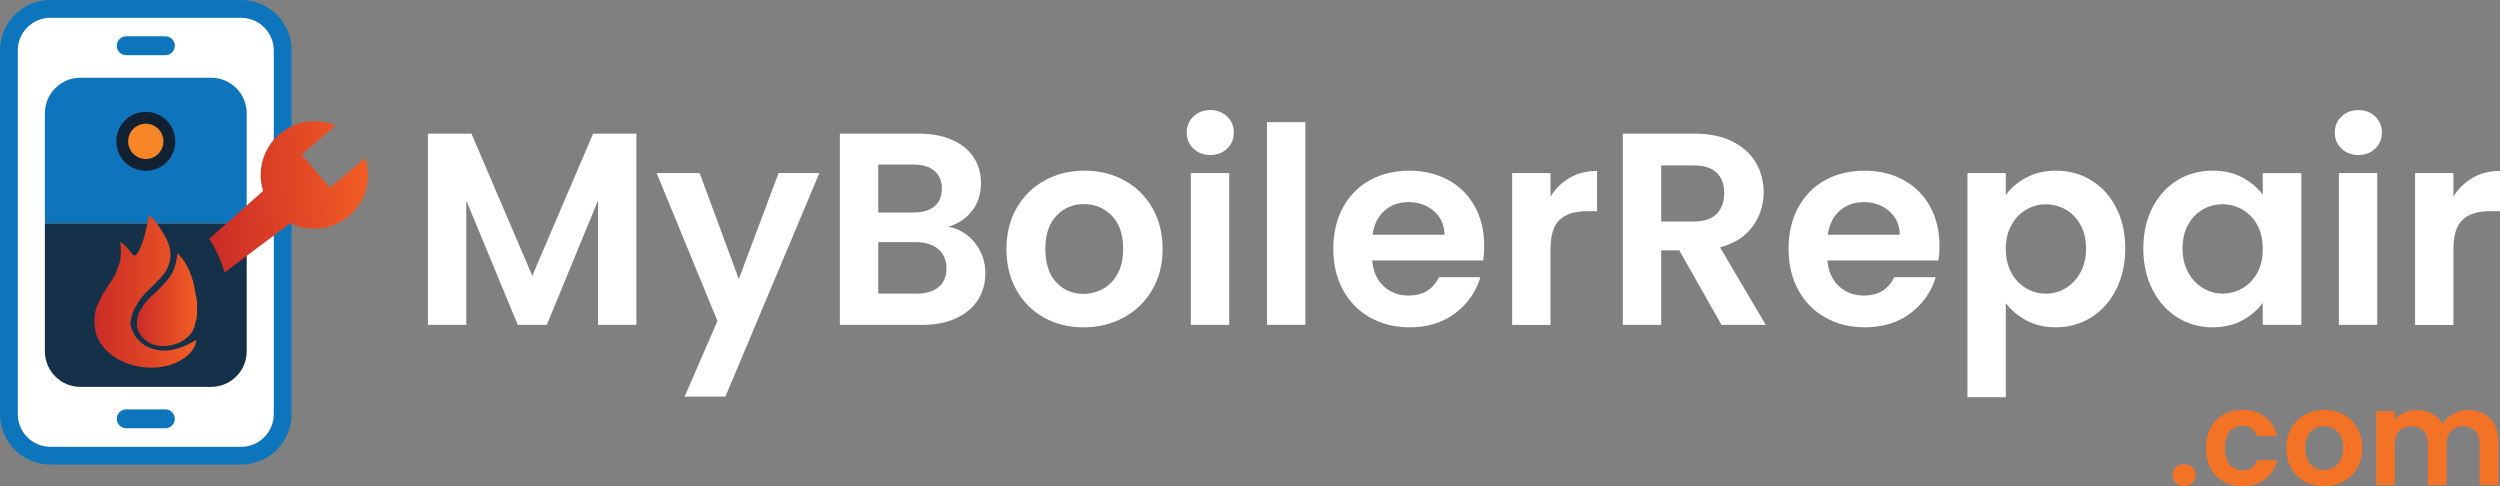 <?xml version="1.0" encoding="UTF-8"?>
<svg xmlns="http://www.w3.org/2000/svg" xmlns:xlink="http://www.w3.org/1999/xlink" version="1.1" id="Layer_1" x="0px" y="0px" viewBox="0 0 5696.2 1107.9" style="enable-background:new 0 0 5696.2 1107.9;" xml:space="preserve">
<rect x="0" y="0" width="5696.2" height="1107.9" fill="#808080" stroke="none"/>
<style type="text/css">
	.st0{fill:#FFFFFF;}
	.st1{fill:#0D75BC;}
	.st2{fill:#0E75BC;}
	.st3{fill:#153149;}
	.st4{fill:#F68625;}
	.st5{fill:#122131;}
	.st6{fill-rule:evenodd;clip-rule:evenodd;fill:url(#XMLID_00000057843080780080811450000015043063925909863342_);}
	.st7{fill-rule:evenodd;clip-rule:evenodd;fill:url(#XMLID_00000046298651632959723100000011727269440781636744_);}
	.st8{fill-rule:evenodd;clip-rule:evenodd;fill:url(#SVGID_1_);}
	.st9{fill:#F37225;}
</style>
<g>
	<g>
		<path class="st0" d="M114.9,1038.2c-52.2,0-94.6-42.5-94.6-94.6V114.9c0-52.2,42.5-94.6,94.6-94.6h434.5    c52.2,0,94.6,42.5,94.6,94.6v828.7c0,52.2-42.5,94.6-94.6,94.6H114.9z"></path>
		<path class="st1" d="M549.4,40.6c41,0,74.4,33.4,74.4,74.4v828.7c0,41-33.4,74.4-74.4,74.4H114.9c-41,0-74.4-33.4-74.4-74.4V114.9    c0-41,33.4-74.4,74.4-74.4H549.4 M549.4,0H114.9C51.4,0,0,51.4,0,114.9v828.7c0,63.5,51.4,114.9,114.9,114.9h434.5    c63.5,0,114.9-51.4,114.9-114.9V114.9C664.3,51.4,612.9,0,549.4,0L549.4,0z"></path>
	</g>
	<g>
		<path class="st1" d="M376.8,975.8h-89.2c-11.9,0-21.5-9.6-21.5-21.5v0c0-11.9,9.6-21.5,21.5-21.5h89.2c11.9,0,21.5,9.6,21.5,21.5    v0C398.3,966.2,388.6,975.8,376.8,975.8z"></path>
		<path class="st1" d="M376.8,125.7h-89.2c-11.9,0-21.5-9.6-21.5-21.5v0c0-11.9,9.6-21.5,21.5-21.5h89.2c11.9,0,21.5,9.6,21.5,21.5    v0C398.3,116.1,388.6,125.7,376.8,125.7z"></path>
	</g>
	<g>
		<g>
			<path class="st2" d="M562.1,509.2H102.2v-251c0-44.8,36.3-81.1,81.1-81.1H481c44.8,0,81.1,36.3,81.1,81.1V509.2z"></path>
		</g>
		<path class="st3" d="M102.2,508.8h459.9v291.6c0,44.8-36.3,81.1-81.1,81.1H183.3c-44.8,0-81.1-36.3-81.1-81.1V508.8z"></path>
	</g>
	<g>
		<circle class="st4" cx="332.2" cy="322" r="53.7"></circle>
		<path class="st5" d="M332.2,281.9c22.2,0,40.2,18,40.2,40.2c0,22.2-18,40.2-40.2,40.2S292,344.2,292,322    C292,299.8,310,281.9,332.2,281.9 M332.2,254.8c-37,0-67.2,30.1-67.2,67.2s30.1,67.2,67.2,67.2s67.2-30.1,67.2-67.2    S369.2,254.8,332.2,254.8L332.2,254.8z"></path>
	</g>
	<g id="XMLID_00000079465112231937992340000003910707044007122350_">
		
			<linearGradient id="XMLID_00000084508356603362653190000014535252165351828097_" gradientUnits="userSpaceOnUse" x1="215.174" y1="664.02" x2="447.627" y2="664.02">
			<stop offset="0" style="stop-color:#CB2B27"></stop>
			<stop offset="1" style="stop-color:#F15E24"></stop>
		</linearGradient>
		
			<path id="XMLID_00000034810803084321941020000014409743577333207720_" style="fill-rule:evenodd;clip-rule:evenodd;fill:url(#XMLID_00000084508356603362653190000014535252165351828097_);" d="    M297.4,739.9c-0.5-21.1,9.6-38.3,20.1-55.4c14.5-20.6,35.6-35.1,50.9-55c8.2-8,14-17.3,16.3-28.7c3.6-4.3,3-9.6,3.5-14.7    c1.7-20.5-6.2-38.3-16.6-55.1c-8.9-14.4-17.3-29.3-31.8-41.1c-1.3,6.2-2.2,10.2-3,14.2c-4.8,24.2-10,48.2-21.9,70.2    c-4.8,8.9-9.2,11.3-16.2,1.6c-6.4-8.8-13.2-17.7-25.1-24.9c3.5,16.3,1.3,29.9,0.4,43.6c-3.7,10.1-7.5,20.2-11.2,30.2    c-10.4,20.6-26.4,37.7-35.2,59.2c-10,17.3-14.1,35.7-11.6,55.6c-0.2,16.4,5.4,31.4,14.4,44.4c39.6,57.1,138,71.8,192.9,29.2    c12.1-9.4,21.2-20.8,24.4-38.9c-14.5,8.5-27.3,14.8-41,19.2C355.1,810.1,307.9,786.8,297.4,739.9z"></path>
		
			<linearGradient id="XMLID_00000115515281383350585130000013102772363559522177_" gradientUnits="userSpaceOnUse" x1="311.908" y1="682.745" x2="449.132" y2="682.745">
			<stop offset="0" style="stop-color:#CB2B27"></stop>
			<stop offset="1" style="stop-color:#F15E24"></stop>
		</linearGradient>
		
			<path id="XMLID_00000137099050755984520890000008166008393554517428_" style="fill-rule:evenodd;clip-rule:evenodd;fill:url(#XMLID_00000115515281383350585130000013102772363559522177_);" d="    M445.9,671.8c-5.1-35.5-15.2-68.7-41.6-95.1c-2.2,25.6-9.5,48-27.2,66.3c-7.1,7.4-14,14.9-21,22.3c-13,10.8-25.5,21.9-33.2,37.3    c-7.3,9-11,19.3-10.7,31c-1.9,17.5,6.3,30.3,18.9,41.2C367,806,439.5,781,444.5,737c4.4-11,5.4-22.5,4.1-34.2    C449.9,692.3,448.8,682,445.9,671.8z"></path>
	</g>
	<g>
		
			<linearGradient id="SVGID_1_" gradientUnits="userSpaceOnUse" x1="323.853" y1="121.926" x2="693.761" y2="121.926" gradientTransform="matrix(0.999 -5.515261e-02 5.515261e-02 0.999 141.414 352.743)">
			<stop offset="0" style="stop-color:#CB2B27"></stop>
			<stop offset="1" style="stop-color:#F15E24"></stop>
		</linearGradient>
		<path class="st8" d="M832.1,359.7l-79.9,68.1l-64.9-75.5l77.3-66.1c-41.7-17.7-91.5-11.8-128.1,19.6c-38,32.7-51.1,84-37,129.2    c-57.3,51.1-92.5,82.8-123.1,109c9.6,14.1,24.8,40.3,35.5,77.3c36.6-28.9,76.3-57.6,149.9-112.9c42.9,21.2,95.7,16.2,134-16.9    C835,458.1,847.7,405.2,832.1,359.7z"></path>
	</g>
	<g>
		<g>
			<path class="st0" d="M1450,304.5v435.7h-87.4V456.8l-116.7,283.4h-66.2l-117.3-283.4v283.4H975V304.5h99.2l138.6,323.9     l138.6-323.9H1450z"></path>
			<path class="st0" d="M1866.9,394.4l-214.1,509.3h-93l74.9-172.3l-138.6-337.1h98l89.3,241.6l90.5-241.6H1866.9z"></path>
			<path class="st0" d="M2221.4,553.5c15.8,20,23.7,42.9,23.7,68.7c0,23.3-5.7,43.8-17.2,61.5c-11.4,17.7-28,31.5-49.6,41.5     c-21.6,10-47.2,15-76.8,15h-187.9V304.5h179.8c29.5,0,55,4.8,76.5,14.4c21.4,9.6,37.7,22.9,48.7,39.9c11,17.1,16.5,36.4,16.5,58     c0,25.4-6.8,46.6-20.3,63.7c-13.5,17.1-31.5,29.1-54,36.2C2185.4,521.3,2205.6,533.6,2221.4,553.5z M2001.1,484.2h79.9     c20.8,0,36.8-4.7,48.1-14c11.2-9.4,16.9-22.8,16.9-40.3c0-17.5-5.6-31-16.9-40.6c-11.2-9.6-27.3-14.4-48.1-14.4h-79.9V484.2z      M2138.7,654c11.9-10,17.8-24.1,17.8-42.4c0-18.7-6.2-33.4-18.7-44c-12.5-10.6-29.3-15.9-50.6-15.9h-86.1V669h88     C2110.3,669,2126.9,664,2138.7,654z"></path>
			<path class="st0" d="M2378.7,723.6c-26.6-14.8-47.5-35.7-62.7-62.7c-15.2-27-22.8-58.3-22.8-93.6c0-35.4,7.8-66.6,23.4-93.6     c15.6-27,36.9-48,64-62.7c27-14.8,57.2-22.2,90.5-22.2c33.3,0,63.4,7.4,90.5,22.2c27,14.8,48.4,35.7,64,62.7     c15.6,27.1,23.4,58.3,23.4,93.6c0,35.4-8,66.6-24,93.6c-16,27.1-37.7,48-64.9,62.7c-27.3,14.8-57.7,22.2-91.4,22.2     C2435.3,745.8,2405.3,738.4,2378.7,723.6z M2513.2,658.1c13.9-7.7,25.1-19.2,33.4-34.6c8.3-15.4,12.5-34.1,12.5-56.2     c0-32.9-8.6-58.1-25.9-75.8c-17.3-17.7-38.4-26.5-63.4-26.5c-25,0-45.9,8.8-62.7,26.5c-16.9,17.7-25.3,43-25.3,75.8     c0,32.9,8.2,58.2,24.7,75.8c16.4,17.7,37.1,26.5,62.1,26.5C2484.4,669.6,2499.3,665.8,2513.2,658.1z"></path>
			<path class="st0" d="M2719.2,338.5c-10.2-9.8-15.3-21.9-15.3-36.5c0-14.6,5.1-26.7,15.3-36.5c10.2-9.8,23-14.7,38.4-14.7     c15.4,0,28.2,4.9,38.4,14.7c10.2,9.8,15.3,22,15.3,36.5c0,14.6-5.1,26.7-15.3,36.5c-10.2,9.8-23,14.7-38.4,14.7     C2742.2,353.2,2729.4,348.3,2719.2,338.5z M2800.7,394.4v345.8h-87.4V394.4H2800.7z"></path>
			<path class="st0" d="M2974.2,278.3v461.9h-87.4V278.3H2974.2z"></path>
			<path class="st0" d="M3379.3,593.5h-252.8c2.1,25,10.8,44.5,26.2,58.7c15.4,14.2,34.3,21.2,56.8,21.2c32.5,0,55.6-13.9,69.3-41.8     h94.3c-10,33.3-29.1,60.6-57.4,82.1c-28.3,21.4-63,32.1-104.2,32.1c-33.3,0-63.2-7.4-89.6-22.2c-26.4-14.8-47-35.7-61.8-62.7     c-14.8-27-22.2-58.3-22.2-93.6c0-35.8,7.3-67.2,21.8-94.2c14.6-27,35-47.8,61.2-62.4c26.2-14.6,56.4-21.8,90.5-21.8     c32.9,0,62.3,7.1,88.3,21.2c26,14.1,46.2,34.2,60.5,60.2c14.4,26,21.5,55.9,21.5,89.6C3381.8,572.2,3380.9,583.5,3379.3,593.5z      M3291.3,534.8c-0.4-22.5-8.5-40.5-24.3-54c-15.8-13.5-35.2-20.3-58-20.3c-21.6,0-39.8,6.6-54.6,19.7     c-14.8,13.1-23.8,31.3-27.1,54.6H3291.3z"></path>
			<path class="st0" d="M3576.8,405c18.1-10.4,38.8-15.6,62.1-15.6v91.8h-23.1c-27.5,0-48.2,6.5-62.1,19.4     c-13.9,12.9-20.9,35.4-20.9,67.4v172.3h-87.4V394.4h87.4V448C3544,429.7,3558.7,415.4,3576.8,405z"></path>
			<path class="st0" d="M3922.3,740.2l-96.1-169.8H3785v169.8h-87.4V304.5h163.5c33.7,0,62.4,5.9,86.1,17.8     c23.7,11.9,41.5,27.9,53.4,48.1c11.9,20.2,17.8,42.8,17.8,67.7c0,28.7-8.3,54.6-25,77.7c-16.6,23.1-41.4,39-74.3,47.8     l104.2,176.6H3922.3z M3785,504.8h73c23.7,0,41.4-5.7,53.1-17.2c11.6-11.4,17.5-27.4,17.5-47.8c0-20-5.8-35.5-17.5-46.5     c-11.7-11-29.3-16.5-53.1-16.5h-73V504.8z"></path>
			<path class="st0" d="M4416.6,593.5h-252.8c2.1,25,10.8,44.5,26.2,58.7c15.4,14.2,34.3,21.2,56.8,21.2c32.5,0,55.6-13.9,69.3-41.8     h94.3c-10,33.3-29.1,60.6-57.4,82.1c-28.3,21.4-63,32.1-104.2,32.1c-33.3,0-63.2-7.4-89.6-22.2c-26.4-14.8-47-35.7-61.8-62.7     c-14.8-27-22.2-58.3-22.2-93.6c0-35.8,7.3-67.2,21.8-94.2c14.6-27,35-47.8,61.2-62.4c26.2-14.6,56.4-21.8,90.5-21.8     c32.9,0,62.3,7.1,88.3,21.2c26,14.1,46.2,34.2,60.5,60.2c14.4,26,21.5,55.9,21.5,89.6C4419.1,572.2,4418.3,583.5,4416.6,593.5z      M4328.6,534.8c-0.4-22.5-8.5-40.5-24.3-54c-15.8-13.5-35.2-20.3-58-20.3c-21.6,0-39.8,6.6-54.6,19.7     c-14.8,13.1-23.8,31.3-27.1,54.6H4328.6z"></path>
			<path class="st0" d="M4616.7,404.7c19.8-10.6,42.3-15.9,67.7-15.9c29.5,0,56.3,7.3,80.2,21.8c23.9,14.6,42.9,35.3,56.8,62.1     c13.9,26.8,20.9,58,20.9,93.3c0,35.4-7,66.7-20.9,93.9c-13.9,27.3-32.9,48.4-56.8,63.4c-23.9,15-50.7,22.5-80.2,22.5     c-25.4,0-47.7-5.2-67.1-15.6s-35.1-23.5-47.1-39.3v214.1h-87.4V394.4h87.4v49.9C4581.4,428.5,4596.9,415.3,4616.7,404.7z      M4740.2,512c-8.5-15.2-19.8-26.7-33.7-34.6c-13.9-7.9-29-11.9-45.3-11.9c-15.8,0-30.7,4.1-44.6,12.2     c-13.9,8.1-25.2,19.9-33.7,35.3c-8.5,15.4-12.8,33.5-12.8,54.3c0,20.8,4.3,38.9,12.8,54.3c8.5,15.4,19.8,27.1,33.7,35.3     c13.9,8.1,28.8,12.2,44.6,12.2c16.2,0,31.3-4.2,45.3-12.5c13.9-8.3,25.2-20.2,33.7-35.6c8.5-15.4,12.8-33.7,12.8-54.9     C4753,545.2,4748.8,527.2,4740.2,512z"></path>
			<path class="st0" d="M4904.4,473c13.9-27,32.9-47.8,56.8-62.4c23.9-14.6,50.7-21.8,80.2-21.8c25.8,0,48.4,5.2,67.7,15.6     c19.4,10.4,34.8,23.5,46.5,39.3v-49.3h88v345.8h-88v-50.6c-11.2,16.2-26.7,29.7-46.5,40.3c-19.8,10.6-42.6,15.9-68.3,15.9     c-29.1,0-55.7-7.5-79.6-22.5c-23.9-15-42.9-36.1-56.8-63.4c-13.9-27.2-20.9-58.6-20.9-93.9C4883.5,531.1,4890.5,500.1,4904.4,473     z M5143.2,512.6c-8.3-15.2-19.6-26.8-33.7-35c-14.1-8.1-29.3-12.2-45.6-12.2c-16.2,0-31.2,4-44.9,11.9     c-13.7,7.9-24.9,19.5-33.4,34.6c-8.5,15.2-12.8,33.2-12.8,54c0,20.8,4.3,39,12.8,54.6c8.5,15.6,19.8,27.6,33.7,35.9     c13.9,8.3,28.8,12.5,44.6,12.5c16.2,0,31.4-4.1,45.6-12.2c14.1-8.1,25.4-19.8,33.7-35c8.3-15.2,12.5-33.4,12.5-54.6     C5155.6,546,5151.5,527.8,5143.2,512.6z"></path>
			<path class="st0" d="M5335.1,338.5c-10.2-9.8-15.3-21.9-15.3-36.5c0-14.6,5.1-26.7,15.3-36.5c10.2-9.8,23-14.7,38.4-14.7     c15.4,0,28.2,4.9,38.4,14.7c10.2,9.8,15.3,22,15.3,36.5c0,14.6-5.1,26.7-15.3,36.5c-10.2,9.8-23,14.7-38.4,14.7     C5358.1,353.2,5345.3,348.3,5335.1,338.5z M5416.5,394.4v345.8h-87.4V394.4H5416.5z"></path>
			<path class="st0" d="M5634.1,405c18.1-10.4,38.8-15.6,62.1-15.6v91.8h-23.1c-27.5,0-48.2,6.5-62.1,19.4     c-13.9,12.9-20.9,35.4-20.9,67.4v172.3h-87.4V394.4h87.4V448C5601.3,429.7,5616,415.4,5634.1,405z"></path>
		</g>
		<g>
			<path class="st9" d="M4957.6,1100.1c-5-4.8-7.5-10.7-7.5-17.8c0-7.1,2.5-13,7.5-17.8c5-4.8,11.3-7.1,19-7.1     c7.5,0,13.7,2.4,18.6,7.1c4.9,4.8,7.3,10.7,7.3,17.8c0,7.1-2.4,13-7.3,17.8c-4.9,4.8-11.1,7.1-18.6,7.1     C4968.9,1107.3,4962.6,1104.9,4957.6,1100.1z"></path>
			<path class="st9" d="M5036.5,975.1c7.1-13.1,16.9-23.2,29.5-30.4c12.6-7.2,27-10.8,43.2-10.8c20.9,0,38.2,5.2,51.9,15.7     c13.7,10.4,22.9,25.1,27.5,44h-45.9c-2.4-7.3-6.5-13-12.3-17.2c-5.8-4.2-12.9-6.2-21.4-6.2c-12.2,0-21.8,4.4-28.9,13.2     c-7.1,8.8-10.6,21.3-10.6,37.6c0,16,3.5,28.4,10.6,37.3c7.1,8.8,16.7,13.2,28.9,13.2c17.2,0,28.5-7.7,33.8-23.1h45.9     c-4.7,18.3-13.9,32.8-27.7,43.5c-13.8,10.7-31,16.1-51.7,16.1c-16.2,0-30.6-3.6-43.2-10.8c-12.6-7.2-22.4-17.3-29.5-30.4     c-7.1-13.1-10.6-28.3-10.6-45.8S5029.4,988.2,5036.5,975.1z"></path>
			<path class="st9" d="M5251,1097.1c-13-7.2-23.2-17.4-30.6-30.6c-7.4-13.2-11.1-28.4-11.1-45.6c0-17.2,3.8-32.4,11.4-45.6     c7.6-13.2,18-23.4,31.2-30.6c13.2-7.2,27.9-10.8,44.1-10.8c16.2,0,30.9,3.6,44.1,10.8c13.2,7.2,23.6,17.4,31.2,30.6     c7.6,13.2,11.4,28.4,11.4,45.6c0,17.2-3.9,32.4-11.7,45.6c-7.8,13.2-18.4,23.4-31.6,30.6c-13.3,7.2-28.1,10.8-44.6,10.8     C5278.5,1107.9,5263.9,1104.3,5251,1097.1z M5316.5,1065.2c6.8-3.7,12.2-9.4,16.3-16.9c4.1-7.5,6.1-16.6,6.1-27.4     c0-16-4.2-28.3-12.6-37c-8.4-8.6-18.7-12.9-30.9-12.9c-12.2,0-22.4,4.3-30.6,12.9c-8.2,8.6-12.3,20.9-12.3,37c0,16,4,28.3,12,37     c8,8.6,18.1,12.9,30.3,12.9C5302.5,1070.8,5309.7,1068.9,5316.5,1065.2z"></path>
			<path class="st9" d="M5673.3,953.2c12.7,12.7,19,30.4,19,53.1v98.9h-42.6v-93.1c0-13.2-3.3-23.3-10-30.3     c-6.7-7-15.8-10.5-27.4-10.5c-11.6,0-20.7,3.5-27.5,10.5c-6.8,7-10.2,17.1-10.2,30.3v93.1H5532v-93.1c0-13.2-3.3-23.3-10-30.3     c-6.7-7-15.8-10.5-27.4-10.5c-11.8,0-21,3.5-27.8,10.5c-6.8,7-10.2,17.1-10.2,30.3v93.1H5414V936.6h42.6V957     c5.5-7.1,12.5-12.7,21.1-16.7c8.6-4.1,18.1-6.1,28.4-6.1c13.2,0,24.9,2.8,35.3,8.4c10.3,5.6,18.4,13.5,24,23.9     c5.5-9.7,13.4-17.5,23.9-23.4c10.4-5.9,21.8-8.8,33.9-8.8C5643.9,934.2,5660.6,940.6,5673.3,953.2z"></path>
		</g>
	</g>
</g>
</svg>
